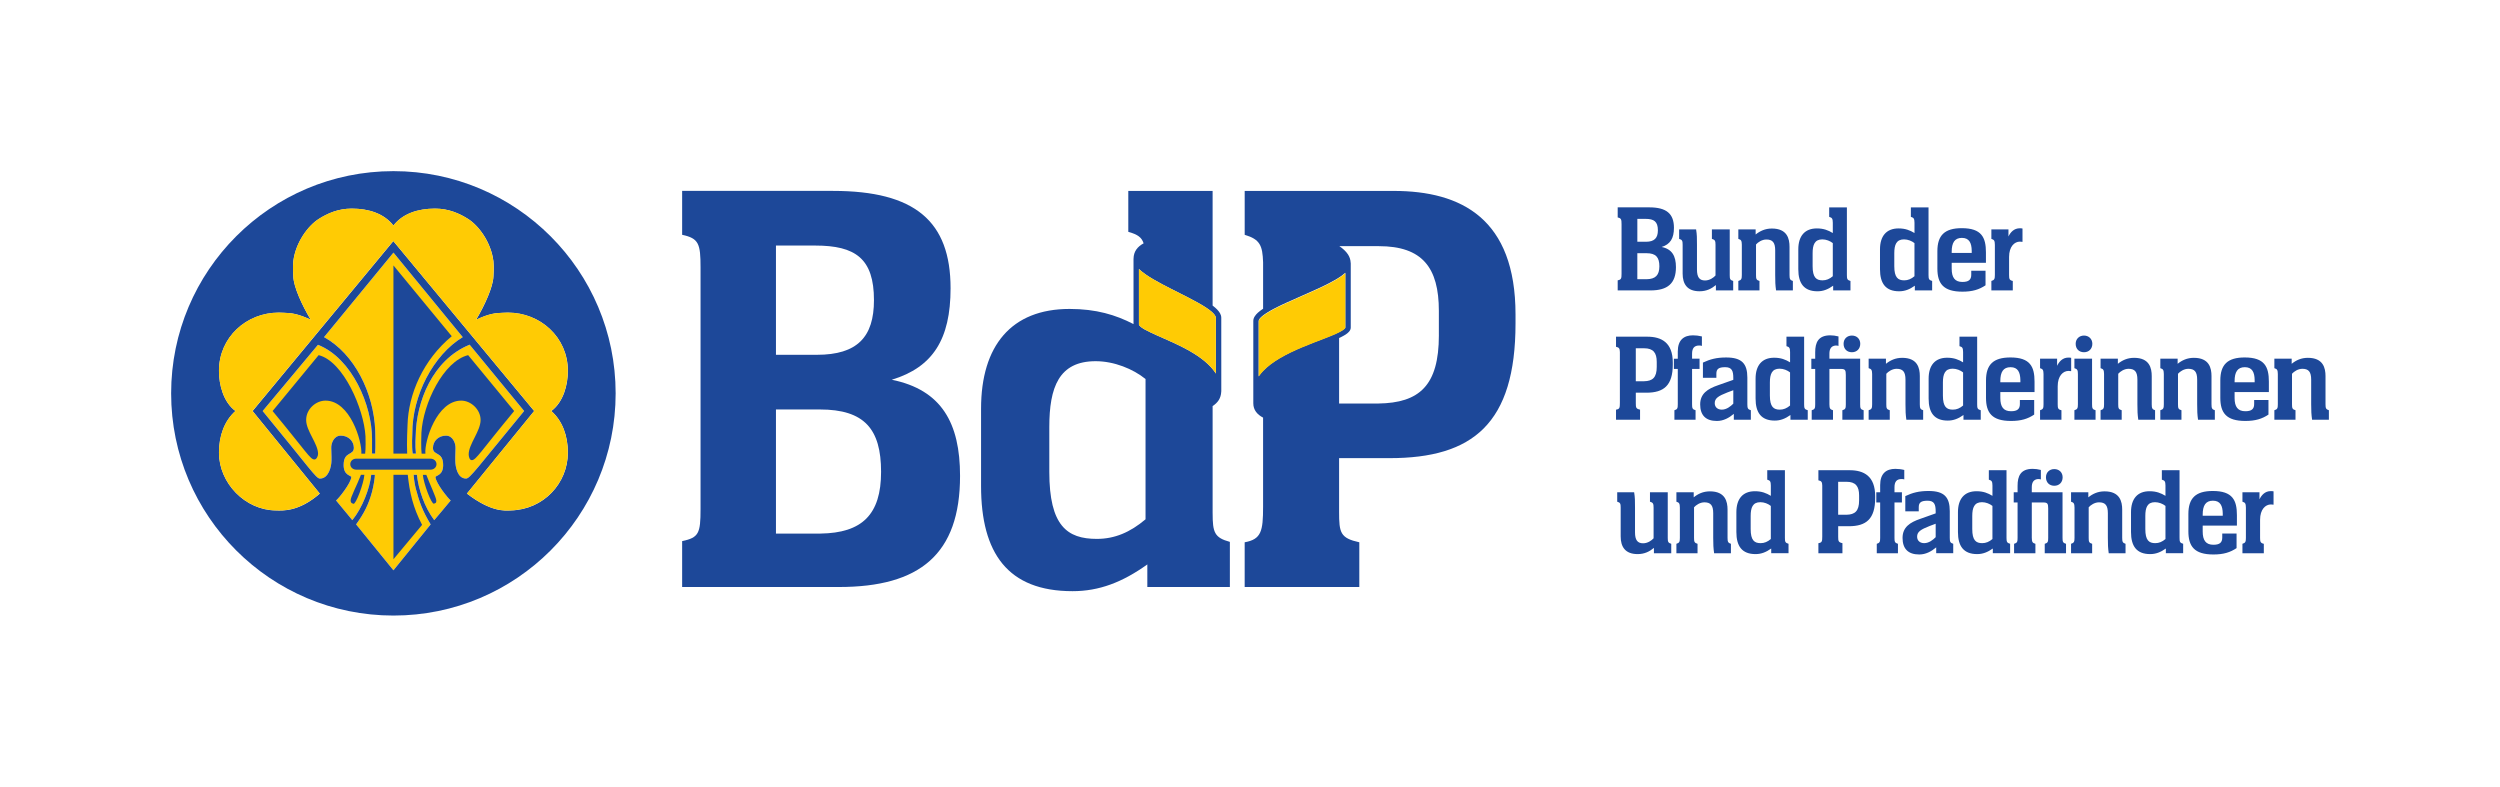 <?xml version="1.0" encoding="UTF-8"?>
<svg id="Ebene_1" data-name="Ebene 1" xmlns="http://www.w3.org/2000/svg" viewBox="0 0 1437.16 452.23">
  <defs>
    <style>
      .cls-1 {
        fill: #1d4899;
      }

      .cls-1, .cls-2 {
        stroke-width: 0px;
      }

      .cls-2 {
        fill: #ffcb04;
      }
    </style>
  </defs>
  <path class="cls-2" d="M261.73,264.73c0-.59-.06-2.37.13-7.11.13-2.7-1.52-7.18-5.46-7.18-4.22,0-7.44,2.97-7.51,6.98-.07,4.74,5.86,1.84,5.86,9.94,0,6.25-4.48,5.86-4.41,6.97.26,3.43,7.18,12.19,8.76,13.37-.93,1.25-9.49,11.32-9.49,11.32-5.53-7.44-9.02-17.44-9.94-26.07h-1.91s.39,4.87,1.32,8.16c1.84,6.92,3.82,12.77,8.49,20.34l-21.4,26.4-21.46-26.4c4.67-6.45,7.17-11.51,9.08-18.43.92-3.23,1.78-8.83,1.72-10.07h-2.11c-.79,7.7-5.07,18.97-10.86,26.07,0,0-8.36-10.07-9.35-11.32,1.59-1.19,8.49-9.94,8.76-13.37.07-1.12-4.41-.79-4.41-6.97,0-8.17,5.93-5.26,5.87-10.01-.07-3.95-3.29-6.92-7.51-6.92-3.96,0-5.6,4.41-5.47,7.18.2,4.74.13,6.52.13,7.04,0,3.63-1.65,10.47-6.65,10.47-2.24,0-5.86-5.99-32.92-38.84l31.8-38.07c19.69,7.78,31.08,34.9,31.08,54.06v8.49h1.78c.33-3.36.06-13.1.06-13.1-.86-21.93-11.98-44.25-29.43-53.86l39.9-48.59,39.83,48.59c-16.99,10.27-29.1,33.78-28.97,55.37,0,0-.46,7.24.2,11.59h1.85c-.53-4.81-.13-10.08-.13-10.08.32-19.82,9.74-43.85,31.01-52.54l31.34,38.13c-27.06,32.78-31.14,38.84-33.39,38.84-5,0-6.19-6.84-6.19-10.4Z"/>
  <g>
    <path class="cls-1" d="M226.18,98.38c-70.59,0-127.8,57.22-127.8,127.74s57.21,127.74,127.8,127.74,127.73-57.22,127.73-127.74-57.21-127.74-127.73-127.74ZM261.73,264.73c0-.59-.06-2.37.13-7.11.13-2.7-1.52-7.18-5.46-7.18-4.22,0-7.44,2.97-7.51,6.98-.07,4.74,5.86,1.84,5.86,9.94,0,6.25-4.48,5.86-4.41,6.97.26,3.43,7.18,12.19,8.76,13.37-.93,1.25-9.49,11.32-9.49,11.32-5.53-7.44-9.02-17.44-9.94-26.07h-1.91s.39,4.87,1.32,8.16c1.84,6.92,3.82,12.77,8.49,20.34l-21.4,26.4-21.46-26.4c4.67-6.45,7.17-11.51,9.08-18.43.92-3.23,1.78-8.83,1.72-10.07h-2.11c-.79,7.7-5.07,18.97-10.86,26.07,0,0-8.36-10.07-9.35-11.32,1.59-1.19,8.49-9.94,8.76-13.37.07-1.12-4.41-.79-4.41-6.97,0-8.17,5.93-5.26,5.87-10.01-.07-3.95-3.29-6.92-7.51-6.92-3.96,0-5.6,4.41-5.47,7.18.2,4.74.13,6.52.13,7.04,0,3.63-1.65,10.47-6.65,10.47-2.24,0-5.86-5.99-32.92-38.84l31.8-38.07c19.69,7.78,31.08,34.9,31.08,54.06v8.49h1.78c.33-3.36.06-13.1.06-13.1-.86-21.93-11.98-44.25-29.43-53.86l39.9-48.59,39.83,48.59c-16.99,10.27-29.1,33.78-28.97,55.37,0,0-.46,7.24.2,11.59h1.85c-.53-4.81-.13-10.08-.13-10.08.32-19.82,9.74-43.85,31.01-52.54l31.34,38.13c-27.06,32.78-31.14,38.84-33.39,38.84-5,0-6.19-6.84-6.19-10.4ZM293.6,293.44c-3.43.13-11.26.98-25.16-9.68l38.66-47.47-80.99-97.71-80.92,97.71,38.64,47.47c-12.18,10.66-21.72,9.75-25.15,9.68-17.71-.13-32.79-15.68-32.79-33.25,0-9.54,3.1-18.24,9.48-23.9-6.97-5.14-9.48-15.14-9.48-23.05,0-19.42,15.87-33.51,34.37-33.51.59,0,5.21.13,7.57.46,5.6.85,11,3.88,10.74,3.49-5.01-8.3-9.75-18.83-9.94-24.69,0,0-.39-5.4,0-8.82,1.38-11,8.62-20.54,14.75-24.36,4.67-2.96,10.86-5.87,18.83-5.87,9.88,0,18.64,2.9,23.97,9.75,5.27-6.84,14.03-9.75,23.9-9.75,8.03,0,14.16,2.9,18.9,5.87,6.13,3.82,13.3,13.36,14.68,24.36.4,3.42,0,8.82,0,8.82-.2,5.86-4.94,16.39-9.87,24.69-.27.4,5.07-2.63,10.66-3.49,2.37-.33,7.04-.46,7.57-.46,18.51,0,34.44,14.09,34.44,33.51,0,7.9-2.57,17.91-9.55,23.05,6.45,5.66,9.55,14.36,9.55,23.9,0,17.58-13.96,32.79-32.86,33.25Z"/>
    <path class="cls-1" d="M204.78,263.67c-1.91,0-3.42,1.38-3.42,3.16s1.52,3.16,3.42,3.16h42.73c1.91,0,3.42-1.38,3.42-3.16s-1.52-3.16-3.42-3.16h-42.73Z"/>
    <path class="cls-1" d="M234.27,244.38c.46-17.85,9.02-37.53,25.42-51.1l-33.52-40.69v108.18h7.9c-.33-5.99.2-16.39.2-16.39Z"/>
    <path class="cls-1" d="M226.18,272.96v48.53l16.46-19.76c-5.21-9.94-7.18-18.63-8.23-28.77h-8.23Z"/>
    <path class="cls-1" d="M207.74,260.78h2.17c.39-2.77.26-8.56.2-9.94-.86-15.67-12.71-43.19-26.93-46.68l-26.47,32.13c19.49,23.5,21.6,27.85,24.04,27.85,1.25,0,2.1-1.98,2.1-3.22,0-5.87-6.85-13.11-6.85-19.49s5.67-11.13,11.13-11.13c14.15,0,21.07,23.44,20.61,30.49Z"/>
    <path class="cls-1" d="M295.58,236.29l-26.46-32.13c-14.22,3.49-25.94,27.85-26.87,44.71-.07,1.38-.27,9.15.13,11.92h2.17c-.67-7.11,6.52-30.49,20.6-30.49,5.53,0,11.13,5.07,11.13,11.13,0,6.39-6.85,13.89-6.85,19.75,0,1.25.47,3.35,1.78,3.35,2.44,0,4.88-4.74,24.36-28.24Z"/>
    <path class="cls-1" d="M201.56,287.78c.13.92.13,1.38,1.58,1.84,1.38.59,5.99-11.72,6.32-16.66h-1.97c-2.05,5.52-6.13,13.09-5.93,14.81Z"/>
    <path class="cls-1" d="M243.09,272.96c.4,4.94,4.88,16.85,6.33,16.6,1.58-.4,1.38-1.13,1.38-1.98-.13-1.71-3.62-9.09-5.73-14.61h-1.98Z"/>
  </g>
  <g>
    <path class="cls-1" d="M801.22,109.75h-85.69v25.24c8.87,2.62,10.25,6.22,10.58,15.79v26.72c-.15.1-.3.19-.45.29-1.9,1.31-3.42,2.58-4.34,4.05-.5.77-.84,1.65-.84,2.62v47.38c0,3.84,2.21,6.43,5.62,8.24v51.28c0,14-1.02,18.66-10.58,20.38v25.71h65.9v-25.71c-10.92-2.4-11.62-5.47-11.62-17.41v-30.96h29.02c47.81,0,72.4-19.79,72.4-77.48v-5.11c0-54.98-31.08-71.02-70-71.02ZM761.04,194.59c-7.64,2.96-17.32,6.49-25.33,11.22-3.66,2.16-6.98,4.57-9.6,7.34-.94.99-1.79,2.02-2.53,3.11v-31.8c0-.25.11-.68.57-1.29.41-.54,1.09-1.18,1.96-1.85.08-.06.15-.12.23-.18,1.97-1.49,4.89-3.14,8.32-4.84.35-.17.73-.35,1.09-.53.56-.27,1.11-.54,1.69-.81.64-.3,1.31-.61,1.97-.91,5.93-2.72,12.65-5.54,18.7-8.35,4.43-2.07,8.49-4.13,11.69-6.19.54-.35,1.06-.7,1.54-1.05.75-.54,1.42-1.09,2.04-1.65v31.5l-.05.11c-.07.11-.2.29-.45.52-.5.47-1.36,1.04-2.49,1.63-.19.1-.39.21-.59.31-2.21,1.14-5.29,2.37-8.77,3.72ZM827.16,192.71c0,29.02-11.26,38.92-34.81,39.26h-22.55v-37.65c.46-.21.9-.42,1.32-.64,1.92-.97,3.39-1.85,4.41-3.03.54-.63.97-1.42.97-2.37v-36.91c0-.12-.02-.23-.05-.34-.07-1.76-.62-3.37-1.58-4.83-1.16-1.74-2.85-3.28-4.9-4.69h22.71c24.92,0,34.47,12.28,34.47,37.2v14Z"/>
    <path class="cls-1" d="M697.09,295.12v-61.69c1.44-.93,2.66-2.06,3.55-3.46.82-1.34,1.3-2.89,1.4-4.66.02-.1.03-.21.03-.31v-.21c0-.06.01-.12.01-.18v-17.62s0-.04-.01-.07v-24.24c0-.93-.27-1.81-.72-2.6-.84-1.47-2.19-2.8-3.91-4.14-.11-.09-.23-.17-.35-.26v-65.93h-48.47v23.52c5.28,1.49,7.67,3.09,8.81,6.61-1.73.94-3.19,2.1-4.22,3.59-.99,1.45-1.54,3.17-1.57,5.17,0,.06-.02.12-.02.18v37.49c-10.28-5.32-21.49-8.71-36.78-8.71-33.47,0-50.86,21.15-50.86,57.33v44.49c0,38.58,15.36,60.43,52.56,60.43,15.36,0,28.68-5.13,43.02-15.38v12.98h47.45v-25.94c-8.87-2.4-9.91-5.47-9.91-16.4ZM658.53,298.53c-8.89,7.51-17.75,11.26-28,11.26-17.08,0-27.32-7.51-27.32-38.56v-25.71c0-22.87,5.47-37.88,26.64-37.88,10.58,0,21.51,4.43,28.68,10.25v80.65ZM688.46,204.59c-7.19-4.84-15.88-8.46-22.71-11.49-2.82-1.25-5.3-2.39-7.22-3.44-.41-.22-.79-.44-1.15-.65-1-.61-1.74-1.18-2.17-1.65-.23-.23-.34-.41-.41-.54l-.07-.23v-31.95c.46.45.95.9,1.49,1.35.69.57,1.46,1.13,2.26,1.7,2.72,1.9,6.01,3.8,9.59,5.7,6.61,3.51,14.11,7.04,20.08,10.36.3.17.61.34.91.5,3.08,1.74,5.68,3.42,7.44,4.93.21.18.4.36.58.54.58.56,1.05,1.08,1.34,1.54.41.63.54,1.09.54,1.42v32.06c-.56-.89-1.2-1.75-1.88-2.58-.37-.45-.76-.88-1.16-1.32-2.14-2.3-4.69-4.37-7.47-6.25Z"/>
    <path class="cls-1" d="M446.07,235.39h25.26c25.6,0,35.17,11.26,35.17,35.85s-10.92,35.15-34.83,35.49h-25.6v-71.33ZM446.07,203.97v-62.81h22.53c23.23,0,33.81,7.51,33.81,31.39,0,21.17-9.57,31.41-32.79,31.41h-23.54ZM392.13,337.45h90.13c46.43,0,69.64-18.77,69.64-63.85,0-30.37-10.58-49.48-39.26-55.3,23.57-7.17,33.81-23.2,33.81-52.58,0-38.56-20.49-55.98-67.6-55.98h-86.71v25.24c9.57,2.04,10.58,5.11,10.58,18.77v138.89c0,14-1.02,16.4-10.58,18.43v26.37Z"/>
  </g>
  <g>
    <path class="cls-1" d="M1289.09,318.04h12.3v-5.43c-1.92-.43-2.15-1.15-2.15-3.44v-10.38c0-5.95,3.08-8.8,6.22-8.8.59,0,.95.07,1.52.14v-7.67c-.66-.14-1.09-.14-1.58-.14-3.37,0-5.36,2.35-6.51,4.73v-4.07h-9.79v5.43c1.72.5,1.92,1.15,1.99,3.44v17.32c0,2.28-.27,2.92-1.99,3.44v5.43ZM1266.25,296.5v-.66c0-5.16,1.65-8.01,5.88-8.01s5.59,2.92,5.65,7.37v1.29h-11.53ZM1285.92,302.16v-6.02c0-8.59-2.49-13.89-13.86-13.89-9.88,0-14.04,4.14-14.04,13.23v9.95c0,8.59,3.37,13.32,14.38,13.32,5.81,0,9.68-1.22,13.32-3.66v-8.37h-8.23v2.35c0,2.94-1.65,4.09-5.09,4.09-4.36,0-6.15-2.58-6.15-7.6v-3.42h19.68ZM1244.85,290.85v19.02c-1.85,1.58-3.71,2.37-5.86,2.37-3.6,0-5.72-1.58-5.72-8.1v-7.51c0-4.79,1.13-7.94,5.56-7.94,2.22,0,4.52.93,6.02,2.15M1252.95,270.29h-10.18v5.45c1.81.5,2.01,1.15,2.08,3.37v5.93c-2.58-1.56-5.22-2.65-9.16-2.65-7.01,0-10.65,4.43-10.65,12.03v11.44c0,8.1,3.21,12.67,11.01,12.67,3.21,0,6.02-1.06,9.02-3.21v2.71h9.95v-5.43c-1.88-.52-2.08-1.15-2.08-3.44v-38.88ZM1190.55,318.04h12.15v-5.43c-1.79-.52-1.99-1.15-1.99-3.44v-17.55c1.13-1.29,3.44-2.85,5.93-2.85,3.6,0,5.09,1.72,5.09,6.22v14.18c0,3.87.07,5.79.5,8.87h9.66v-5.43c-1.63-.52-1.92-1.15-1.92-3.44v-16.17c0-4.66-1.29-10.54-10.15-10.54-3.87,0-6.88,1.45-9.32,3.44v-2.92h-9.93v5.43c1.7.5,1.92,1.15,1.99,3.37v17.39c0,2.28-.29,2.92-1.99,3.44v5.43ZM1185.73,274.39c0-2.8-1.99-4.73-4.79-4.73s-4.79,1.92-4.79,4.73c0,3.01,2.01,4.86,4.79,4.86s4.79-1.92,4.79-4.86M1185.66,282.98h-17.66v-2.87c0-2.65.93-4.5,3.57-4.73.57,0,1.36.07,1.65.23v-5.45c-1.79-.43-3.08-.63-4.73-.63-7.01,0-8.66,4.27-8.66,9.73v3.73h-2.22v5.86h2.22v20.33c0,2.28-.2,2.92-2.01,3.44v5.43h12.26v-5.43c-1.81-.52-2.01-1.15-2.08-3.44v-20.33h6.65c2.35,0,2.78.63,2.78,3.44v16.89c0,2.28-.2,2.92-1.99,3.44v5.43h12.24v-5.43c-1.79-.52-2.01-1.15-2.01-3.44v-26.19ZM1145.38,290.85v19.02c-1.85,1.58-3.73,2.37-5.88,2.37-3.57,0-5.72-1.58-5.72-8.1v-7.51c0-4.79,1.15-7.94,5.59-7.94,2.22,0,4.5.93,6.02,2.15M1153.46,270.29h-10.15v5.45c1.79.5,2.01,1.15,2.08,3.37v5.93c-2.58-1.56-5.22-2.65-9.16-2.65-7.01,0-10.67,4.43-10.67,12.03v11.44c0,8.1,3.23,12.67,11.04,12.67,3.21,0,5.99-1.06,9-3.21v2.71h9.95v-5.43c-1.85-.52-2.08-1.15-2.08-3.44v-38.88ZM1112.75,301.07v7.73c-1.49,1.56-3.94,3.44-6.58,3.44-2.37,0-4.09-1.36-4.09-3.73,0-2.85,2.15-4.14,7.24-6.15l3.44-1.29ZM1095.29,293.93h7.73v-2.31c0-2.65,1.2-3.78,5.07-3.78s4.66,2.15,4.66,6.22v1.06l-8.73,3.1c-6.08,2.06-10.31,4.86-10.31,11.01s3.14,9.52,9.59,9.52c3.73,0,6.94-1.72,9.75-4.09v3.37h9.79v-5.43c-1.72-.52-1.99-1.15-1.99-3.44v-15.33c0-8.07-3.23-11.58-12.17-11.58-5.59,0-9.25,1-13.39,2.94v8.73ZM1078.89,318.04h12.17v-5.43c-1.79-.52-1.99-1.15-1.99-3.44v-20.33h4.27v-5.86h-4.27v-2.87c0-3.3,1.36-4.73,4.07-4.73.63,0,1.13.07,1.56.23v-5.45c-1.7-.43-3.51-.63-5.13-.63-5.22,0-8.73,2.65-8.73,9.3v4.16h-2.22v5.86h2.22v20.33c0,2.28-.23,2.92-1.95,3.44v5.43ZM1056.7,276.96h4.79c5.22,0,7.24,2.58,7.24,7.8v2.92c0,6.08-2.37,8.16-7.31,8.23h-4.73v-18.95ZM1045.33,318.04h13.82v-5.79c-2.28-.5-2.44-1.15-2.44-3.66v-6.08h6.08c10.02,0,15.18-4.14,15.18-16.24v-1.06c0-11.53-6.51-14.9-14.68-14.9h-17.96v5.81c1.79.36,2.15,1,2.22,3.01v29.27c0,2.94-.2,3.51-2.22,3.87v5.79ZM1017.98,290.85v19.02c-1.85,1.58-3.71,2.37-5.86,2.37-3.57,0-5.72-1.58-5.72-8.1v-7.51c0-4.79,1.13-7.94,5.59-7.94,2.22,0,4.5.93,5.99,2.15M1026.08,270.29h-10.15v5.45c1.79.5,1.99,1.15,2.06,3.37v5.93c-2.58-1.56-5.22-2.65-9.16-2.65-7.01,0-10.65,4.43-10.65,12.03v11.44c0,8.1,3.21,12.67,11.01,12.67,3.23,0,6.02-1.06,9.02-3.21v2.71h9.95v-5.43c-1.88-.52-2.08-1.15-2.08-3.44v-38.88ZM963.68,318.04h12.17v-5.43c-1.79-.52-2.01-1.15-2.01-3.44v-17.55c1.15-1.29,3.44-2.85,5.95-2.85,3.57,0,5.07,1.72,5.07,6.22v14.18c0,3.87.09,5.79.52,8.87h9.66v-5.43c-1.65-.52-1.94-1.15-1.94-3.44v-16.17c0-4.66-1.29-10.54-10.15-10.54-3.87,0-6.88,1.45-9.3,3.44v-2.92h-9.95v5.43c1.72.5,1.92,1.15,1.99,3.37v17.39c0,2.28-.27,2.92-1.99,3.44v5.43ZM960.74,318.04v-5.43c-1.79-.52-2.01-1.15-2.01-3.37v-26.26h-10.22v5.43c1.79.5,2.08,1.15,2.08,3.44v17.6c-1.09,1.22-3.37,2.87-6.02,2.87-3.23,0-4.66-1.85-4.66-6.31v-14.23c0-3.87,0-5.72-.5-8.8h-9.73v5.43c1.79.5,1.99,1.15,1.99,3.44v16.53c0,5.93,2.58,10.15,9.75,10.15,4,0,6.85-1.49,9.36-3.57v3.08h9.95Z"/>
    <path class="cls-1" d="M1307.43,241.28h12.17v-5.45c-1.79-.5-2.01-1.13-2.01-3.42v-17.55c1.15-1.29,3.44-2.85,5.95-2.85,3.57,0,5.07,1.72,5.07,6.22v14.18c0,3.84.09,5.79.52,8.87h9.66v-5.45c-1.65-.5-1.94-1.13-1.94-3.42v-16.19c0-4.64-1.29-10.52-10.15-10.52-3.87,0-6.88,1.45-9.3,3.44v-2.94h-9.95v5.45c1.72.5,1.92,1.15,1.99,3.37v17.39c0,2.28-.27,2.92-1.99,3.42v5.45ZM1284.59,219.75v-.66c0-5.16,1.65-8.01,5.88-8.01s5.59,2.92,5.65,7.37v1.29h-11.53ZM1304.29,225.4v-6.02c0-8.59-2.51-13.89-13.89-13.89-9.88,0-14.02,4.14-14.02,13.23v9.95c0,8.59,3.35,13.32,14.38,13.32,5.79,0,9.66-1.22,13.3-3.66v-8.37h-8.23v2.35c0,2.94-1.65,4.09-5.07,4.09-4.36,0-6.17-2.58-6.17-7.6v-3.42h19.7ZM1241.87,241.28h12.17v-5.45c-1.79-.5-1.99-1.13-1.99-3.42v-17.55c1.13-1.29,3.44-2.85,5.93-2.85,3.6,0,5.09,1.72,5.09,6.22v14.18c0,3.84.07,5.79.5,8.87h9.66v-5.45c-1.63-.5-1.92-1.13-1.92-3.42v-16.19c0-4.64-1.29-10.52-10.15-10.52-3.87,0-6.88,1.45-9.32,3.44v-2.94h-9.95v5.45c1.72.5,1.95,1.15,2.01,3.37v17.39c0,2.28-.29,2.92-2.01,3.42v5.45ZM1207.51,241.28h12.17v-5.45c-1.79-.5-1.99-1.13-1.99-3.42v-17.55c1.13-1.29,3.44-2.85,5.93-2.85,3.6,0,5.09,1.72,5.09,6.22v14.18c0,3.84.07,5.79.5,8.87h9.66v-5.45c-1.63-.5-1.92-1.13-1.92-3.42v-16.19c0-4.64-1.29-10.52-10.15-10.52-3.87,0-6.88,1.45-9.32,3.44v-2.94h-9.95v5.45c1.72.5,1.95,1.15,2.01,3.37v17.39c0,2.28-.29,2.92-2.01,3.42v5.45ZM1192.49,241.28h12.17v-5.45c-1.79-.5-2.01-1.13-2.01-3.42v-26.21h-10.15v5.45c1.72.5,2.01,1.15,2.01,3.44v17.32c0,2.28-.29,2.92-2.01,3.42v5.45ZM1202.81,197.63c0-2.8-2.08-4.73-4.79-4.73s-4.79,1.92-4.79,4.73c0,3.01,1.99,4.86,4.79,4.86s4.79-1.95,4.79-4.86M1172.75,241.28h12.3v-5.45c-1.94-.41-2.15-1.13-2.15-3.42v-10.38c0-5.95,3.08-8.8,6.22-8.8.59,0,.93.07,1.52.14v-7.67c-.66-.14-1.09-.14-1.58-.14-3.37,0-5.36,2.35-6.51,4.73v-4.09h-9.79v5.45c1.72.5,1.92,1.15,1.99,3.44v17.32c0,2.28-.27,2.92-1.99,3.42v5.45ZM1149.91,219.75v-.66c0-5.16,1.65-8.01,5.88-8.01s5.56,2.92,5.65,7.37v1.29h-11.53ZM1169.58,225.4v-6.02c0-8.59-2.49-13.89-13.86-13.89-9.88,0-14.04,4.14-14.04,13.23v9.95c0,8.59,3.37,13.32,14.38,13.32,5.81,0,9.68-1.22,13.32-3.66v-8.37h-8.23v2.35c0,2.94-1.65,4.09-5.09,4.09-4.37,0-6.15-2.58-6.15-7.6v-3.42h19.68ZM1128.51,214.1v19.02c-1.85,1.58-3.71,2.37-5.86,2.37-3.6,0-5.74-1.58-5.74-8.1v-7.51c0-4.79,1.15-7.94,5.59-7.94,2.22,0,4.52.93,6.02,2.15M1136.61,193.54h-10.18v5.45c1.79.5,2.01,1.13,2.08,3.37v5.93c-2.58-1.56-5.22-2.65-9.16-2.65-7.01,0-10.65,4.43-10.65,12.03v11.44c0,8.1,3.21,12.67,11.01,12.67,3.21,0,6.02-1.06,9.02-3.21v2.71h9.93v-5.45c-1.85-.5-2.06-1.13-2.06-3.42v-38.88ZM1074.19,241.28h12.17v-5.45c-1.79-.5-1.99-1.13-1.99-3.42v-17.55c1.13-1.29,3.44-2.85,5.93-2.85,3.6,0,5.09,1.72,5.09,6.22v14.18c0,3.84.07,5.79.5,8.87h9.66v-5.45c-1.63-.5-1.92-1.13-1.92-3.42v-16.19c0-4.64-1.29-10.52-10.15-10.52-3.87,0-6.88,1.45-9.32,3.44v-2.94h-9.95v5.45c1.72.5,1.94,1.15,2.01,3.37v17.39c0,2.28-.29,2.92-2.01,3.42v5.45ZM1069.39,197.63c0-2.8-1.99-4.73-4.79-4.73s-4.79,1.92-4.79,4.73c0,3.01,2.01,4.86,4.79,4.86s4.79-1.95,4.79-4.86M1069.32,206.2h-17.66v-2.85c0-2.65.93-4.5,3.57-4.73.57,0,1.36.07,1.65.23v-5.45c-1.79-.43-3.08-.63-4.73-.63-7.01,0-8.66,4.27-8.66,9.73v3.71h-2.22v5.88h2.22v20.33c0,2.28-.23,2.92-2.01,3.42v5.45h12.24v-5.45c-1.79-.5-1.99-1.13-2.06-3.42v-20.33h6.65c2.35,0,2.78.63,2.78,3.44v16.89c0,2.28-.2,2.92-1.99,3.42v5.45h12.24v-5.45c-1.79-.5-2.01-1.13-2.01-3.42v-26.21ZM1029.04,214.1v19.02c-1.88,1.58-3.73,2.37-5.88,2.37-3.57,0-5.72-1.58-5.72-8.1v-7.51c0-4.79,1.15-7.94,5.59-7.94,2.22,0,4.5.93,6.02,2.15M1037.12,193.54h-10.15v5.45c1.79.5,2.01,1.13,2.08,3.37v5.93c-2.58-1.56-5.22-2.65-9.16-2.65-7.01,0-10.67,4.43-10.67,12.03v11.44c0,8.1,3.23,12.67,11.04,12.67,3.21,0,5.99-1.06,9-3.21v2.71h9.95v-5.45c-1.85-.5-2.08-1.13-2.08-3.42v-38.88ZM996.41,224.32v7.73c-1.52,1.56-3.94,3.44-6.58,3.44-2.37,0-4.09-1.36-4.09-3.73,0-2.85,2.15-4.14,7.24-6.15l3.44-1.29ZM978.95,217.17h7.73v-2.31c0-2.65,1.2-3.78,5.07-3.78s4.66,2.15,4.66,6.22v1.06l-8.73,3.08c-6.08,2.08-10.31,4.89-10.31,11.04s3.14,9.52,9.59,9.52c3.73,0,6.94-1.72,9.75-4.09v3.37h9.79v-5.45c-1.72-.5-2.01-1.13-2.01-3.42v-15.33c0-8.07-3.21-11.58-12.17-11.58-5.56,0-9.23,1-13.37,2.94v8.73ZM962.55,241.28h12.17v-5.45c-1.79-.5-2.01-1.13-2.01-3.42v-20.33h4.3v-5.88h-4.3v-2.85c0-3.3,1.38-4.73,4.09-4.73.63,0,1.13.07,1.56.23v-5.45c-1.72-.43-3.51-.63-5.13-.63-5.22,0-8.73,2.65-8.73,9.3v4.14h-2.24v5.88h2.24v20.33c0,2.28-.23,2.92-1.94,3.42v5.45ZM940.37,200.21h4.79c5.22,0,7.24,2.58,7.24,7.8v2.92c0,6.08-2.37,8.16-7.31,8.23h-4.73v-18.95ZM928.99,241.28h13.82v-5.79c-2.31-.5-2.44-1.15-2.44-3.66v-6.08h6.08c10.02,0,15.18-4.14,15.18-16.24v-1.06c0-11.53-6.51-14.9-14.68-14.9h-17.96v5.81c1.79.36,2.15,1,2.22,3.01v29.27c0,2.94-.2,3.51-2.22,3.87v5.79Z"/>
    <path class="cls-1" d="M1144.78,166.95h12.3v-5.43c-1.92-.43-2.13-1.15-2.13-3.44v-10.38c0-5.95,3.08-8.8,6.22-8.8.57,0,.93.07,1.49.14v-7.67c-.63-.14-1.06-.14-1.56-.14-3.37,0-5.38,2.35-6.51,4.73v-4.09h-9.82v5.45c1.72.5,1.94,1.15,2.01,3.44v17.32c0,2.28-.29,2.92-2.01,3.44v5.43ZM1121.96,145.42v-.66c0-5.16,1.65-8.01,5.86-8.01s5.59,2.92,5.65,7.37v1.29h-11.51ZM1141.64,151.08v-6.02c0-8.59-2.51-13.89-13.89-13.89-9.88,0-14.02,4.14-14.02,13.23v9.95c0,8.59,3.37,13.32,14.38,13.32,5.79,0,9.66-1.22,13.3-3.66v-8.37h-8.21v2.35c0,2.94-1.65,4.09-5.09,4.09-4.37,0-6.15-2.58-6.15-7.6v-3.42h19.68ZM1100.56,139.77v19.02c-1.88,1.58-3.73,2.37-5.88,2.37-3.57,0-5.72-1.58-5.72-8.1v-7.51c0-4.79,1.15-7.94,5.59-7.94,2.22,0,4.5.93,6.02,2.15M1108.64,119.21h-10.15v5.45c1.79.5,2.01,1.15,2.08,3.37v5.93c-2.58-1.56-5.22-2.65-9.16-2.65-7.01,0-10.67,4.43-10.67,12.03v11.44c0,8.1,3.21,12.67,11.01,12.67,3.23,0,6.02-1.06,9.02-3.21v2.71h9.95v-5.43c-1.85-.52-2.08-1.15-2.08-3.44v-38.88ZM1053.61,139.77v19.02c-1.85,1.58-3.73,2.37-5.88,2.37-3.57,0-5.72-1.58-5.72-8.1v-7.51c0-4.79,1.15-7.94,5.59-7.94,2.22,0,4.5.93,6.02,2.15M1061.71,119.21h-10.18v5.45c1.79.5,2.01,1.15,2.08,3.37v5.93c-2.58-1.56-5.22-2.65-9.16-2.65-7.01,0-10.67,4.43-10.67,12.03v11.44c0,8.1,3.23,12.67,11.04,12.67,3.21,0,5.99-1.06,9-3.21v2.71h9.95v-5.43c-1.85-.52-2.06-1.15-2.06-3.44v-38.88ZM999.29,166.95h12.17v-5.43c-1.79-.52-1.99-1.15-1.99-3.44v-17.55c1.13-1.29,3.42-2.85,5.93-2.85,3.57,0,5.09,1.72,5.09,6.22v14.18c0,3.84.07,5.79.5,8.87h9.66v-5.43c-1.65-.52-1.92-1.15-1.92-3.44v-16.19c0-4.64-1.29-10.52-10.18-10.52-3.84,0-6.85,1.45-9.3,3.44v-2.94h-9.95v5.45c1.72.5,1.94,1.15,2.01,3.37v17.39c0,2.28-.29,2.92-2.01,3.44v5.43ZM996.35,166.95v-5.43c-1.79-.52-1.99-1.15-1.99-3.37v-26.28h-10.25v5.45c1.79.5,2.08,1.15,2.08,3.44v17.6c-1.06,1.22-3.37,2.87-6.02,2.87-3.21,0-4.64-1.85-4.64-6.31v-14.23c0-3.87,0-5.72-.5-8.82h-9.75v5.45c1.79.5,2.01,1.15,2.01,3.44v16.53c0,5.93,2.58,10.15,9.73,10.15,4,0,6.88-1.49,9.39-3.57v3.08h9.93ZM941.25,145.56h5.29c5.36,0,7.37,2.35,7.37,7.51s-2.28,7.37-7.31,7.44h-5.36v-14.95ZM941.25,138.98v-13.16h4.73c4.86,0,7.08,1.56,7.08,6.58,0,4.43-2.01,6.58-6.88,6.58h-4.93ZM929.95,166.95h18.88c9.75,0,14.61-3.94,14.61-13.39,0-6.36-2.22-10.38-8.23-11.58,4.93-1.52,7.08-4.89,7.08-11.04,0-8.07-4.3-11.74-14.16-11.74h-18.18v5.81c2.01.43,2.22,1.06,2.22,3.94v28.34c0,2.94-.2,3.44-2.22,3.87v5.79Z"/>
  </g>
  <path class="cls-2" d="M761.04,194.8c-7.64,2.96-17.32,6.49-25.33,11.22-3.66,2.16-6.98,4.57-9.6,7.34-.94.99-1.79,2.02-2.53,3.11v-31.8c0-.25.11-.68.57-1.29.41-.54,1.09-1.18,1.96-1.85.08-.06.15-.12.23-.18,1.97-1.49,4.89-3.14,8.32-4.84.35-.17.73-.35,1.09-.53.56-.27,1.11-.54,1.69-.81.64-.3,1.31-.61,1.97-.91,5.93-2.72,12.65-5.54,18.7-8.35,4.43-2.07,8.49-4.13,11.69-6.19.54-.35,1.06-.7,1.54-1.05.75-.54,1.42-1.09,2.04-1.65v31.5l-.05.11c-.07.11-.2.29-.45.52-.5.47-1.36,1.04-2.49,1.63-.19.1-.39.21-.59.31-2.21,1.14-5.29,2.37-8.77,3.72Z"/>
  <path class="cls-2" d="M688.46,204.59c-7.19-4.84-15.88-8.46-22.71-11.49-2.82-1.25-5.3-2.39-7.22-3.44-.41-.22-.79-.44-1.15-.65-1-.61-1.74-1.18-2.17-1.65-.23-.23-.34-.41-.41-.54l-.07-.23v-31.95c.46.45.95.9,1.49,1.35.69.57,1.46,1.13,2.26,1.7,2.72,1.9,6.01,3.8,9.59,5.7,6.61,3.51,14.11,7.04,20.08,10.36.3.17.61.34.91.5,3.08,1.74,5.68,3.42,7.44,4.93.21.18.4.36.58.54.58.56,1.05,1.08,1.34,1.54.41.63.54,1.09.54,1.42v32.06c-.56-.89-1.2-1.75-1.88-2.58-.37-.45-.76-.88-1.16-1.32-2.14-2.3-4.69-4.37-7.47-6.25Z"/>
  <path class="cls-2" d="M293.57,293.4c-3.43.13-11.26.98-25.16-9.68l38.66-47.47-80.99-97.71-80.92,97.71,38.64,47.47c-12.18,10.66-21.72,9.75-25.15,9.68-17.71-.13-32.79-15.68-32.79-33.25,0-9.54,3.1-18.24,9.48-23.9-6.97-5.14-9.48-15.14-9.48-23.05,0-19.42,15.87-33.51,34.37-33.51.59,0,5.21.13,7.57.46,5.6.85,11,3.88,10.74,3.49-5.01-8.3-9.75-18.83-9.94-24.69,0,0-.39-5.4,0-8.82,1.38-11,8.62-20.54,14.75-24.36,4.67-2.96,10.86-5.87,18.83-5.87,9.88,0,18.64,2.9,23.97,9.75,5.27-6.84,14.03-9.75,23.9-9.75,8.03,0,14.16,2.9,18.9,5.87,6.13,3.82,13.3,13.36,14.68,24.36.4,3.42,0,8.82,0,8.82-.2,5.86-4.94,16.39-9.87,24.69-.27.4,5.07-2.63,10.66-3.49,2.37-.33,7.04-.46,7.57-.46,18.51,0,34.44,14.09,34.44,33.51,0,7.9-2.57,17.91-9.55,23.05,6.45,5.66,9.55,14.36,9.55,23.9,0,17.58-13.96,32.79-32.86,33.25Z"/>
</svg>